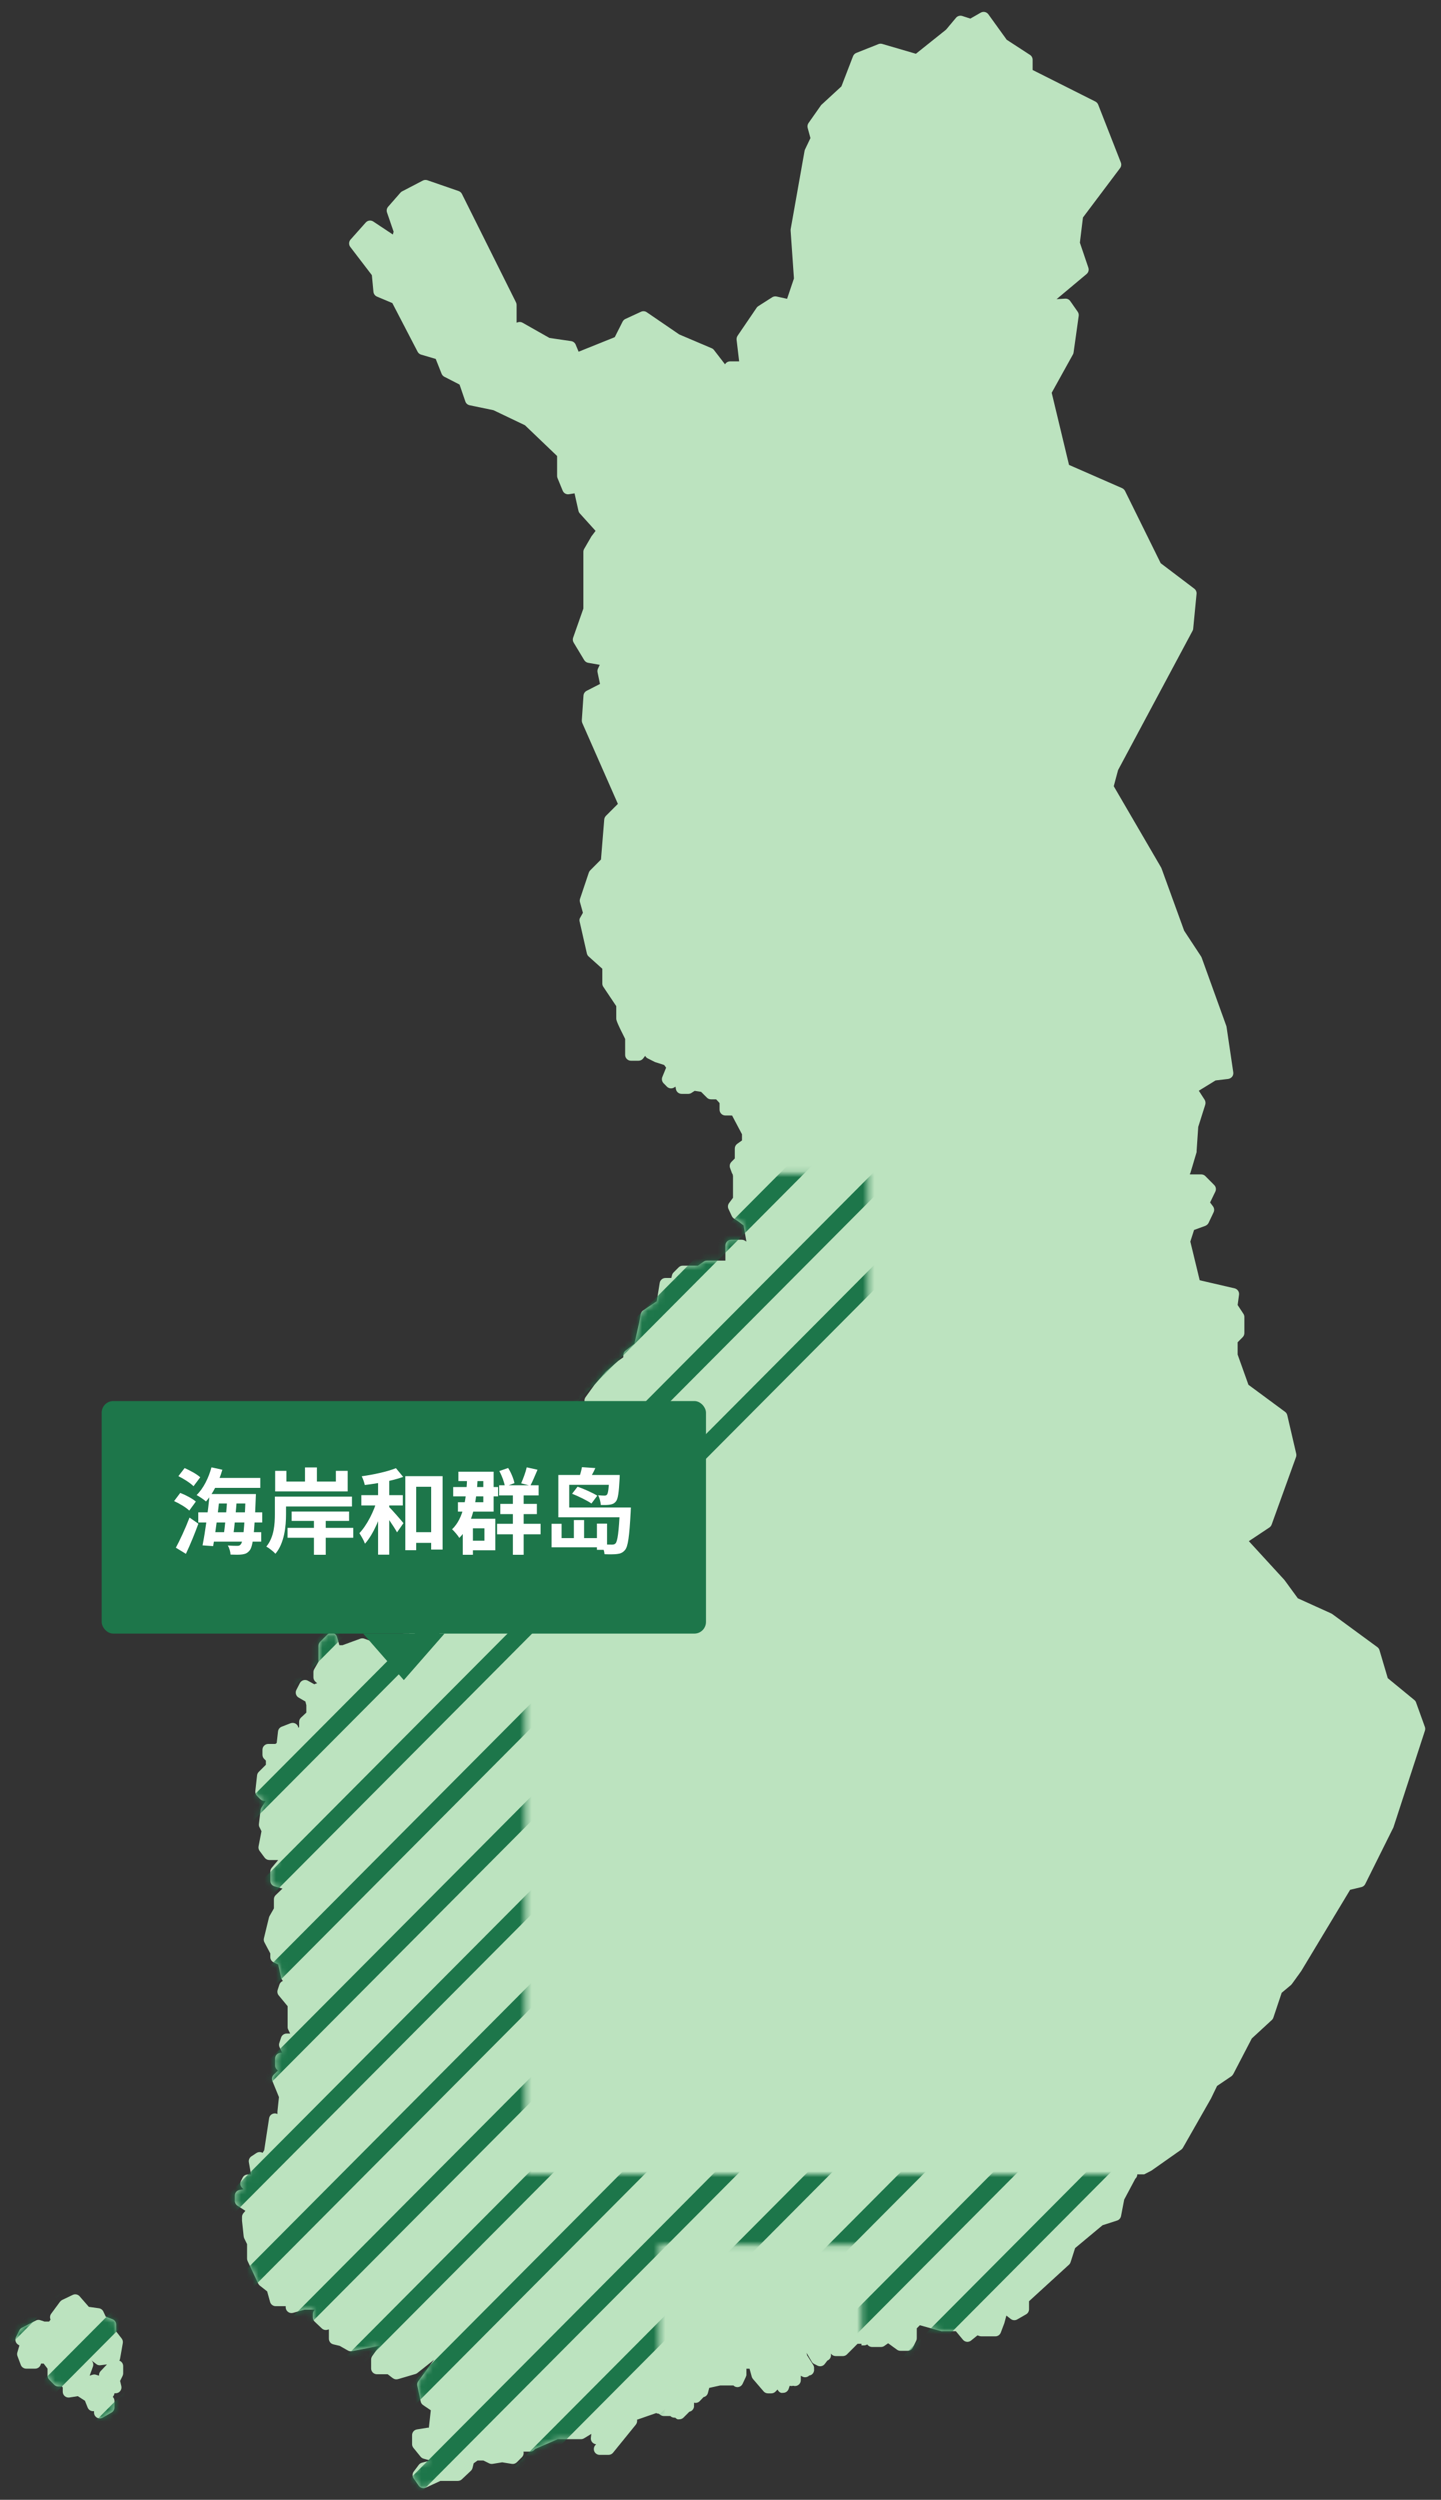 <svg width="248" height="430" viewBox="0 0 248 430" fill="none" xmlns="http://www.w3.org/2000/svg">
<rect x="0" y="0" width="248" height="430" fill="#333333" stroke="none"/>
<path d="M243.71 292.85L245.24 297.09C245.302 297.292 245.299 297.51 245.23 297.71L239.85 314.22C239.844 314.243 239.837 314.266 239.829 314.289C239.821 314.313 239.811 314.337 239.8 314.36L235 324C234.945 324.14 234.858 324.266 234.747 324.368C234.637 324.47 234.504 324.546 234.36 324.59L232.36 325.07L223.93 339.07L222.35 341.26C222.302 341.325 222.249 341.385 222.19 341.44L220.58 342.79L219.15 347.06C219.095 347.217 219.003 347.358 218.88 347.47L215.44 350.64L212.25 356.77C212.171 356.915 212.062 357.041 211.93 357.14L209.46 358.81L208.41 360.98L203.58 369.45C203.505 369.575 203.407 369.683 203.29 369.77L198.2 373.35L198.08 373.42L196.91 374.02H195.73C195.73 374.162 195.699 374.302 195.641 374.432C195.582 374.561 195.497 374.676 195.39 374.77L193.48 378.35L192.93 381.2C192.896 381.375 192.816 381.537 192.698 381.671C192.58 381.805 192.429 381.904 192.26 381.96L189.75 382.77L185.03 386.7L184.25 389.13C184.196 389.295 184.099 389.443 183.97 389.56L177.1 395.84V397.23C177.099 397.404 177.052 397.576 176.964 397.727C176.877 397.877 176.751 398.003 176.6 398.09L175.07 398.97C174.899 399.069 174.702 399.116 174.504 399.104C174.307 399.091 174.117 399.02 173.96 398.9L173.2 398.31L172.85 399.61L172.24 401.23C172.168 401.421 172.04 401.586 171.872 401.702C171.704 401.819 171.504 401.881 171.3 401.88H168.9C168.791 401.879 168.684 401.862 168.58 401.83L168.23 401.71L167.13 402.6C166.926 402.767 166.665 402.847 166.403 402.823C166.141 402.798 165.899 402.672 165.73 402.47L164.51 401H162.28C162.187 401.015 162.093 401.015 162 401L158.31 399.97L157.78 400.5V402.2C157.782 402.356 157.748 402.51 157.68 402.65L157.1 403.82C157.016 403.986 156.887 404.126 156.728 404.223C156.569 404.32 156.386 404.371 156.2 404.37H154.96C154.751 404.369 154.549 404.302 154.38 404.18L152.85 403.07L152.2 403.53C152.03 403.649 151.827 403.712 151.62 403.71H150.09C149.926 403.71 149.765 403.67 149.62 403.594C149.475 403.517 149.352 403.406 149.26 403.27C149.094 403.381 148.899 403.44 148.7 403.44H148.26V403.16H147.59L145.77 404.98C145.677 405.074 145.567 405.15 145.445 405.201C145.323 405.253 145.192 405.279 145.06 405.28H143.83C143.669 405.28 143.51 405.24 143.367 405.166C143.224 405.091 143.102 404.982 143.01 404.85C143.016 404.886 143.016 404.923 143.01 404.96V405.01C143.036 405.23 142.988 405.453 142.874 405.643C142.76 405.833 142.586 405.979 142.38 406.06L141.95 406.63C141.809 406.817 141.606 406.949 141.378 407.002C141.149 407.055 140.909 407.026 140.7 406.92L140.12 406.63C139.943 406.541 139.797 406.402 139.7 406.23L138.82 404.72L138.9 405.14L139.96 406.81C140.086 407.013 140.136 407.254 140.1 407.49C140.13 407.682 140.104 407.879 140.024 408.057C139.944 408.235 139.814 408.385 139.65 408.49C139.534 408.561 139.405 408.605 139.27 408.62C139.121 408.77 138.929 408.869 138.721 408.903C138.512 408.938 138.299 408.905 138.11 408.81L137.82 408.66V409.43C137.82 409.695 137.715 409.95 137.527 410.137C137.339 410.325 137.085 410.43 136.82 410.43C136.715 410.429 136.61 410.412 136.51 410.38C136.315 410.441 136.105 410.441 135.91 410.38L135.73 410.92C135.66 411.127 135.525 411.305 135.344 411.428C135.164 411.551 134.948 411.611 134.73 411.6C134.627 411.619 134.522 411.619 134.42 411.6C134.285 411.553 134.162 411.478 134.058 411.38C133.955 411.282 133.873 411.162 133.82 411.03L133.45 411.4C133.264 411.585 133.012 411.689 132.75 411.69H132.16C132.017 411.689 131.876 411.657 131.747 411.596C131.618 411.536 131.503 411.448 131.41 411.34L129.59 409.22C129.493 409.11 129.421 408.98 129.38 408.84L129 407.45H128.46V408.63C128.39 408.68 128.39 408.74 128.39 408.8L127.81 410.04C127.73 410.212 127.603 410.358 127.444 410.461C127.285 410.563 127.099 410.619 126.91 410.62C126.761 410.621 126.613 410.587 126.48 410.52C126.385 410.474 126.3 410.409 126.23 410.33H123.96L122.06 410.75L121.84 411.61C121.793 411.792 121.696 411.956 121.56 412.086C121.424 412.215 121.254 412.303 121.07 412.34L120.44 413.01C120.324 413.134 120.179 413.226 120.019 413.279C119.858 413.331 119.686 413.342 119.52 413.31H119.44V413.39C119.455 413.506 119.455 413.624 119.44 413.74C119.473 413.992 119.408 414.247 119.259 414.453C119.111 414.659 118.889 414.801 118.64 414.85L117.64 415.85C117.547 415.944 117.437 416.02 117.315 416.071C117.193 416.123 117.062 416.149 116.93 416.15C116.827 416.165 116.723 416.165 116.62 416.15C116.463 416.09 116.323 415.994 116.21 415.87H116.05C115.908 415.869 115.769 415.839 115.64 415.78C115.54 415.732 115.449 415.668 115.37 415.59H114.25C114.034 415.59 113.823 415.52 113.65 415.39L113.38 415.19C113.223 415.189 113.069 415.151 112.93 415.08L109.85 416.15C109.786 416.176 109.719 416.193 109.65 416.2V416.45C109.648 416.68 109.567 416.903 109.42 417.08L105.5 421.91C105.405 422.024 105.285 422.116 105.15 422.178C105.016 422.24 104.868 422.272 104.72 422.27H103.2C103.009 422.27 102.822 422.215 102.661 422.112C102.5 422.009 102.372 421.862 102.292 421.688C102.212 421.515 102.183 421.322 102.209 421.132C102.236 420.943 102.316 420.765 102.44 420.62L102.59 420.44C102.341 420.418 102.109 420.304 101.94 420.12C101.846 420.015 101.774 419.891 101.731 419.757C101.688 419.622 101.674 419.48 101.69 419.34L101.77 418.66L100.52 419.42C100.364 419.517 100.184 419.569 100 419.57H96L92.1 421.26L91.94 421.42C91.846 421.513 91.736 421.586 91.614 421.636C91.492 421.685 91.362 421.711 91.23 421.71H90.09C90.132 421.877 90.13 422.053 90.085 422.219C90.039 422.386 89.951 422.538 89.83 422.66L88.96 423.53C88.849 423.644 88.711 423.73 88.56 423.781C88.409 423.831 88.248 423.845 88.09 423.82L86.43 423.55L84.77 423.82C84.572 423.849 84.37 423.817 84.19 423.73L83.19 423.24H82.19L81.52 423.72L81.32 424.53C81.272 424.707 81.179 424.869 81.05 425L79.5 426.46C79.406 426.553 79.296 426.626 79.174 426.676C79.052 426.725 78.921 426.751 78.79 426.75H75.79L73.3 427.9C73.17 427.966 73.026 428 72.88 428C72.719 428 72.56 427.96 72.417 427.886C72.274 427.811 72.152 427.702 72.06 427.57L71.19 426.33C71.067 426.16 71.001 425.955 71.001 425.745C71.001 425.535 71.067 425.33 71.19 425.16L72.07 423.99C72.203 423.81 72.394 423.679 72.61 423.62L74.04 423.24L72.89 422.92C72.689 422.863 72.51 422.744 72.38 422.58L71.14 421.05C70.997 420.871 70.919 420.649 70.92 420.42V418.89C70.917 418.65 71 418.417 71.154 418.234C71.308 418.05 71.523 417.928 71.76 417.89L73.58 417.6C73.656 417.585 73.734 417.585 73.81 417.6L74.14 414.6L72.81 413.7C72.599 413.554 72.452 413.332 72.4 413.08L71.82 410.38C71.79 410.24 71.791 410.095 71.822 409.955C71.853 409.816 71.914 409.684 72 409.57L74.71 405.9L71.84 408.18C71.738 408.259 71.623 408.32 71.5 408.36L68.5 409.24C68.349 409.285 68.19 409.294 68.036 409.266C67.881 409.239 67.735 409.175 67.61 409.08L66.72 408.4H64.87C64.605 408.4 64.35 408.295 64.163 408.107C63.975 407.92 63.87 407.665 63.87 407.4V405.87C63.873 405.663 63.935 405.462 64.05 405.29L65.34 403.46C65.252 403.508 65.158 403.542 65.06 403.56L60.56 404.44C60.323 404.484 60.078 404.442 59.87 404.32L58.47 403.52L57.37 403.26C57.146 403.207 56.947 403.079 56.807 402.897C56.667 402.715 56.594 402.49 56.6 402.26V400.7H56.5C56.318 400.785 56.115 400.813 55.917 400.781C55.719 400.749 55.535 400.658 55.39 400.52L54.15 399.35C54.052 399.257 53.975 399.145 53.921 399.022C53.868 398.898 53.84 398.765 53.84 398.63V398.04C53.84 397.898 53.87 397.758 53.929 397.628C53.988 397.499 54.073 397.384 54.18 397.29H52.43L50.43 397.84C50.282 397.88 50.126 397.886 49.975 397.857C49.824 397.827 49.682 397.763 49.56 397.67C49.438 397.576 49.339 397.455 49.271 397.316C49.203 397.177 49.169 397.024 49.17 396.87V396.69H47.48C47.255 396.698 47.035 396.631 46.853 396.498C46.672 396.366 46.54 396.176 46.48 395.96L45.98 394.15L44.71 393.15C44.595 393.052 44.5 392.934 44.43 392.8L42.61 388.92C42.55 388.788 42.519 388.645 42.52 388.5V386.02L42.03 385.02C41.989 384.917 41.959 384.809 41.94 384.7L41.65 382V381.35C41.649 381.218 41.674 381.088 41.724 380.966C41.774 380.844 41.847 380.733 41.94 380.64L42.23 380.29L40.87 379.41C40.729 379.32 40.613 379.195 40.533 379.049C40.452 378.902 40.41 378.737 40.41 378.57V377.69C40.407 377.45 40.49 377.217 40.644 377.034C40.798 376.85 41.013 376.728 41.25 376.69L41.9 376.58L41.65 376.33C41.502 376.182 41.404 375.992 41.37 375.786C41.336 375.579 41.367 375.367 41.46 375.18L41.75 374.6C41.832 374.432 41.96 374.29 42.12 374.191C42.279 374.092 42.462 374.04 42.65 374.04H43.2L42.83 371.93C42.796 371.741 42.818 371.545 42.892 371.368C42.967 371.191 43.091 371.039 43.25 370.93L44.13 370.35C44.35 370.203 44.62 370.149 44.88 370.2C44.99 370.221 45.095 370.261 45.19 370.32L45.47 369.87L46.31 364.38C46.338 364.197 46.416 364.025 46.536 363.884C46.657 363.742 46.813 363.637 46.99 363.58C47.241 363.499 47.514 363.52 47.75 363.64V363.18L48.01 360.73L46.88 357.97C46.805 357.789 46.786 357.59 46.823 357.398C46.86 357.207 46.953 357.03 47.09 356.89L47.84 356.14C47.687 356.052 47.561 355.925 47.473 355.772C47.385 355.619 47.339 355.446 47.34 355.27V354.1C47.34 353.835 47.445 353.58 47.633 353.393C47.82 353.205 48.075 353.1 48.34 353.1H48.56L48.09 352.1C47.995 351.862 47.995 351.598 48.09 351.36L48.38 350.48C48.447 350.281 48.575 350.109 48.745 349.987C48.916 349.865 49.12 349.799 49.33 349.8H49.94L49.61 349.13C49.535 348.992 49.497 348.837 49.5 348.68V345.09L47.98 343.25C47.863 343.115 47.785 342.95 47.753 342.775C47.722 342.599 47.738 342.418 47.8 342.25L48.09 341.37C48.136 341.229 48.213 341.101 48.315 340.994C48.417 340.886 48.542 340.803 48.68 340.75L48.5 340.48C48.429 340.378 48.381 340.262 48.36 340.14L47.88 337.92L47.09 337.55C46.918 337.468 46.773 337.339 46.672 337.178C46.571 337.017 46.519 336.83 46.52 336.64V336.02L45.52 334.13C45.397 333.911 45.362 333.654 45.42 333.41L46.29 329.83C46.316 329.739 46.353 329.652 46.4 329.57L47.14 328.27V326.71C47.139 326.578 47.164 326.448 47.214 326.326C47.264 326.204 47.337 326.093 47.43 326L48.62 324.86L47.25 324.48C47.034 324.419 46.844 324.288 46.712 324.107C46.579 323.925 46.512 323.704 46.52 323.48V321.95C46.517 321.713 46.599 321.482 46.75 321.3L47.88 319.95H46.35C46.195 319.95 46.041 319.914 45.903 319.844C45.764 319.775 45.643 319.674 45.55 319.55L44.68 318.38C44.596 318.268 44.537 318.14 44.506 318.004C44.475 317.868 44.473 317.727 44.5 317.59L45 315L44.72 314.42C44.589 314.223 44.532 313.985 44.56 313.75L44.85 311.34C44.868 311.19 44.919 311.047 45 310.92L45.72 309.79C45.654 309.8 45.586 309.8 45.52 309.79C45.388 309.791 45.258 309.765 45.136 309.716C45.014 309.666 44.903 309.593 44.81 309.5L44.23 308.91C44.124 308.805 44.044 308.678 43.993 308.538C43.943 308.398 43.925 308.248 43.94 308.1L44.24 305.4C44.262 305.174 44.361 304.962 44.52 304.8L45.76 303.56V302.85L45.47 302.56C45.375 302.467 45.3 302.357 45.249 302.235C45.197 302.113 45.17 301.982 45.17 301.85V300.98C45.17 300.715 45.275 300.46 45.463 300.273C45.65 300.085 45.905 299.98 46.17 299.98H47.38L47.62 299.82L47.85 297.82C47.873 297.639 47.944 297.469 48.057 297.326C48.17 297.183 48.32 297.074 48.49 297.01L50.01 296.42C50.151 296.366 50.304 296.344 50.455 296.358C50.606 296.371 50.752 296.418 50.882 296.496C51.012 296.574 51.123 296.681 51.206 296.808C51.288 296.935 51.341 297.079 51.36 297.23L51.48 297.05V296.19C51.479 296.054 51.506 295.918 51.559 295.793C51.613 295.667 51.691 295.554 51.79 295.46L52.72 294.59V293.31L52.56 292.68L51.4 292.01C51.179 291.884 51.015 291.678 50.94 291.434C50.866 291.191 50.887 290.928 51 290.7L51.6 289.53C51.661 289.408 51.747 289.299 51.852 289.212C51.957 289.124 52.079 289.059 52.21 289.02C52.341 288.98 52.478 288.968 52.614 288.983C52.75 288.999 52.881 289.042 53 289.11L54.1 289.72L54.2 289.67C54.319 289.603 54.453 289.566 54.59 289.56L54.25 289.24C54.151 289.146 54.073 289.033 54.019 288.907C53.966 288.781 53.939 288.646 53.94 288.51V287.64C53.939 287.465 53.983 287.292 54.07 287.14L54.81 285.84V283.11C54.809 282.978 54.834 282.848 54.884 282.726C54.934 282.604 55.007 282.493 55.1 282.4L56.34 281.16C56.46 281.038 56.61 280.949 56.775 280.902C56.939 280.855 57.113 280.851 57.28 280.89C57.447 280.93 57.602 281.013 57.728 281.13C57.854 281.248 57.948 281.396 58 281.56L58.41 283H58.94L62.02 281.87C62.24 281.795 62.479 281.795 62.7 281.87L66.7 283.33L68 283.15L68.66 281.61C68.736 281.426 68.865 281.268 69.03 281.158C69.196 281.047 69.391 280.989 69.59 280.99H70.42L70.61 280.49L69.3 277.68L68.49 276.59C68.362 276.42 68.292 276.213 68.29 276V274.5C68.291 274.343 68.329 274.189 68.4 274.05L68.69 273.47C68.772 273.302 68.9 273.16 69.06 273.061C69.219 272.962 69.403 272.91 69.59 272.91H69.92L70.12 271.1C70.136 270.955 70.184 270.816 70.26 270.691C70.336 270.567 70.439 270.461 70.56 270.38L71.43 269.79C71.563 269.702 71.715 269.647 71.873 269.63C72.031 269.612 72.191 269.633 72.34 269.69L72.47 269.15C72.504 269.009 72.567 268.877 72.657 268.763C72.747 268.649 72.861 268.556 72.99 268.49L73.6 268.18C73.609 267.928 73.712 267.689 73.89 267.51L75.42 265.97C75.576 265.812 75.78 265.71 76 265.68V265.51C76 265.346 76.04 265.185 76.116 265.04C76.193 264.895 76.304 264.772 76.44 264.68L77.82 263.74V261.98L77.56 260.93C77.508 260.73 77.52 260.518 77.593 260.325C77.667 260.131 77.798 259.965 77.97 259.85L78.73 259.35L80.46 257.35C80.554 257.24 80.67 257.152 80.802 257.092C80.933 257.031 81.075 257 81.22 257H83C83.137 256.992 83.275 257.013 83.404 257.062C83.533 257.11 83.651 257.184 83.75 257.28L83.93 257.46L84.18 256.95C84.263 256.785 84.39 256.646 84.547 256.549C84.704 256.452 84.885 256.4 85.07 256.4H90.33V251.4C90.33 251.223 90.378 251.049 90.467 250.896C90.557 250.743 90.685 250.617 90.84 250.53L92.36 249.65C92.547 249.542 92.764 249.497 92.978 249.522C93.193 249.547 93.393 249.641 93.55 249.79L94.5 250.69H94.62V248.69C94.62 248.498 94.676 248.311 94.78 248.15L96.89 244.87C96.921 244.816 96.958 244.766 97 244.72L98.11 243.59L99.3 241.83C99.383 241.706 99.492 241.602 99.62 241.526C99.748 241.45 99.891 241.404 100.04 241.39C100.23 241.373 100.421 241.412 100.59 241.5V240.92C100.588 240.713 100.651 240.51 100.77 240.34L102.3 238.22L104.17 236.04C104.201 235.998 104.238 235.961 104.28 235.93L106.38 234.1L107.27 233.47V233.11C107.27 232.955 107.306 232.802 107.375 232.663C107.445 232.524 107.546 232.403 107.67 232.31L109.18 231.14L109.99 227.55L110.27 226.05C110.294 225.921 110.344 225.798 110.416 225.688C110.488 225.578 110.581 225.484 110.69 225.41L113.03 223.83L113.54 220.67C113.578 220.433 113.7 220.218 113.884 220.064C114.067 219.91 114.3 219.827 114.54 219.83H115.54L115.65 219.36C115.693 219.178 115.787 219.012 115.92 218.88L116.79 218.01C116.882 217.915 116.993 217.84 117.115 217.789C117.237 217.737 117.368 217.711 117.5 217.71H120.1L121.1 217.02C121.27 216.901 121.473 216.838 121.68 216.84H124.84C124.835 216.78 124.835 216.72 124.84 216.66V214.25C124.84 213.985 124.945 213.73 125.133 213.543C125.32 213.355 125.575 213.25 125.84 213.25H127.66C127.851 213.25 128.039 213.306 128.2 213.41L128.46 213.57L127.97 210.79L127.13 210.15L126.3 209.6C126.148 209.498 126.027 209.356 125.95 209.19L125.37 207.95C125.297 207.789 125.268 207.612 125.285 207.436C125.303 207.261 125.366 207.093 125.47 206.95L126.15 206.04V202.26C126.11 202.151 126.09 202.036 126.09 201.92H126.02L125.65 200.92C125.582 200.74 125.568 200.544 125.609 200.356C125.649 200.168 125.744 199.996 125.88 199.86L126.46 199.27V197.57C126.459 197.41 126.497 197.251 126.57 197.109C126.643 196.966 126.749 196.843 126.88 196.75L127.7 196.17V195.11L125.99 191.88C125.897 191.895 125.803 191.895 125.71 191.88H124.84C124.575 191.88 124.32 191.775 124.133 191.587C123.945 191.4 123.84 191.145 123.84 190.88V189.74L123.25 189.1H122.37C122.238 189.101 122.108 189.075 121.986 189.026C121.864 188.976 121.753 188.903 121.66 188.81L120.66 187.81L119.55 187.64L119 188C118.848 188.099 118.671 188.154 118.49 188.16H117.32C117.08 188.163 116.847 188.08 116.664 187.926C116.48 187.772 116.358 187.557 116.32 187.32L116.26 186.92L115.99 187.08C115.799 187.191 115.577 187.235 115.358 187.206C115.139 187.177 114.936 187.076 114.78 186.92L114.2 186.33C114.063 186.19 113.97 186.013 113.933 185.821C113.896 185.629 113.915 185.431 113.99 185.25L114.64 183.65L114.3 183.19L112.79 182.71L112.65 182.65L111.48 182.06C111.332 181.986 111.205 181.876 111.11 181.74L111.03 181.62L110.69 182.07C110.597 182.191 110.477 182.289 110.34 182.357C110.203 182.424 110.053 182.46 109.9 182.46H108.59C108.325 182.46 108.07 182.355 107.883 182.167C107.695 181.98 107.59 181.725 107.59 181.46V178.71C106.06 175.7 106.06 175.42 106.06 175.18V173.07L103.83 169.74C103.721 169.577 103.661 169.386 103.66 169.19V166.64L101.3 164.52C101.149 164.381 101.044 164.2 101 164L99.77 158.58C99.713 158.391 99.713 158.189 99.77 158L100.32 157.01L99.82 155.21C99.76 155.018 99.76 154.812 99.82 154.62L101.34 150.09C101.39 149.947 101.472 149.817 101.58 149.71L103.43 147.85L103.99 140.98C104.006 140.743 104.105 140.52 104.27 140.35L106.34 138.28L100.21 124.36C100.149 124.211 100.122 124.051 100.13 123.89L100.42 119.66C100.43 119.487 100.485 119.319 100.58 119.173C100.675 119.028 100.806 118.91 100.96 118.83L103.26 117.65L102.84 115.65C102.793 115.43 102.821 115.201 102.92 115L103.22 114.36L101.22 114.01C101.08 113.985 100.946 113.93 100.829 113.849C100.712 113.767 100.613 113.662 100.54 113.54L98.73 110.54C98.651 110.412 98.603 110.269 98.587 110.12C98.572 109.971 98.59 109.821 98.64 109.68L100.4 104.68V94.92C100.4 94.74 100.448 94.564 100.54 94.41L101.77 92.29C101.79 92.254 101.813 92.221 101.84 92.19L102.5 91.32L99.79 88.32C99.671 88.19 99.588 88.032 99.55 87.86L98.88 84.86L98 85C97.763 85.057 97.513 85.025 97.298 84.911C97.082 84.797 96.916 84.608 96.83 84.38L95.96 82.26C95.909 82.14 95.882 82.011 95.88 81.88V78.44L90.35 73.15L84.93 70.56L80.83 69.71C80.662 69.676 80.506 69.599 80.376 69.487C80.247 69.375 80.148 69.231 80.09 69.07L79.09 66.15L76.46 64.8C76.251 64.69 76.088 64.509 76 64.29L74.99 61.74L72.47 61C72.341 60.961 72.222 60.897 72.119 60.811C72.016 60.725 71.931 60.619 71.87 60.5L67.52 52.13L64.88 51.02C64.713 50.95 64.567 50.836 64.46 50.69C64.352 50.543 64.287 50.371 64.27 50.19L64 47.33L60.28 42.47C60.141 42.284 60.071 42.056 60.082 41.824C60.093 41.593 60.184 41.372 60.34 41.2L62.95 38.27C63.111 38.091 63.331 37.977 63.57 37.947C63.809 37.918 64.05 37.976 64.25 38.11L67.61 40.34L67.74 39.85L66.61 36.56C66.549 36.392 66.535 36.21 66.568 36.034C66.602 35.858 66.682 35.694 66.8 35.56L68.91 33.15C68.987 33.052 69.087 32.973 69.2 32.92L72.77 31.06C72.888 30.999 73.017 30.963 73.149 30.953C73.281 30.942 73.414 30.958 73.54 31L78.92 32.86C79.045 32.901 79.16 32.966 79.26 33.052C79.359 33.138 79.441 33.243 79.5 33.36L88.8 52C88.87 52.136 88.907 52.287 88.91 52.44V55.51L89.08 55.45C89.217 55.397 89.365 55.374 89.512 55.385C89.659 55.395 89.801 55.438 89.93 55.51L94.56 58.13L98.31 58.68C98.48 58.707 98.64 58.777 98.775 58.884C98.91 58.991 99.015 59.131 99.08 59.29L99.58 60.5L105.8 58L107.15 55.33C107.25 55.128 107.416 54.966 107.62 54.87L110.31 53.63C110.469 53.554 110.645 53.521 110.821 53.535C110.996 53.55 111.165 53.61 111.31 53.71L116.9 57.53L122.48 59.9C122.639 59.965 122.777 60.072 122.88 60.21L124.78 62.67C124.867 62.516 124.993 62.387 125.146 62.297C125.299 62.208 125.473 62.16 125.65 62.16H127.21L126.77 58.46C126.743 58.218 126.799 57.975 126.93 57.77L130.21 52.95C130.282 52.838 130.378 52.742 130.49 52.67L132.89 51.14C133.112 50.996 133.381 50.946 133.64 51L135.46 51.4L136.64 47.9L136.07 39.7C136.06 39.62 136.06 39.54 136.07 39.46L138.47 25.94C138.489 25.85 138.519 25.763 138.56 25.68L139.48 23.75L139 22C138.961 21.858 138.955 21.708 138.981 21.563C139.007 21.418 139.064 21.28 139.15 21.16L141.26 18.16C141.298 18.1 141.345 18.046 141.4 18L144.81 14.86L146.81 9.67C146.86 9.541 146.937 9.423 147.035 9.325C147.133 9.227 147.251 9.15 147.38 9.1L151.23 7.57C151.44 7.498 151.669 7.498 151.88 7.57L157.63 9.25L162.82 5.1L164.54 3.05C164.669 2.9 164.839 2.791 165.029 2.738C165.22 2.684 165.422 2.689 165.61 2.75L167 3.2L168.78 2.18C168.995 2.053 169.25 2.012 169.494 2.064C169.738 2.116 169.955 2.257 170.1 2.46L173.26 6.84L177.26 9.44C177.401 9.53 177.517 9.655 177.597 9.801C177.677 9.948 177.72 10.113 177.72 10.28V12.04L188.52 17.47C188.74 17.581 188.911 17.77 189 18L192.89 27.93C192.959 28.093 192.983 28.272 192.96 28.448C192.937 28.623 192.868 28.79 192.76 28.93L186.38 37.41L185.85 41.74L187.31 46.05C187.375 46.242 187.38 46.449 187.324 46.643C187.269 46.838 187.156 47.011 187 47.14L181.84 51.46L183.31 51.37C183.483 51.358 183.656 51.392 183.812 51.467C183.968 51.543 184.102 51.657 184.2 51.8L185.48 53.63C185.622 53.834 185.682 54.084 185.65 54.33L184.77 60.61C184.759 60.733 184.722 60.853 184.66 60.96L181 67.56L183.98 79.97L193.12 83.97C193.336 84.069 193.512 84.238 193.62 84.45L199.76 96.88L205.54 101.26C205.677 101.364 205.784 101.501 205.853 101.659C205.921 101.816 205.948 101.989 205.93 102.16L205.35 108.16C205.341 108.291 205.299 108.418 205.23 108.53L192.42 132.47L191.68 135.24L199.84 149.24C199.867 149.291 199.891 149.345 199.91 149.4L203.8 160.1L206.72 164.54C206.761 164.606 206.795 164.676 206.82 164.75L211.04 176.44C211.053 176.475 211.064 176.51 211.073 176.547C211.079 176.574 211.085 176.602 211.09 176.63L212.25 184.45C212.27 184.581 212.263 184.715 212.23 184.844C212.198 184.973 212.14 185.094 212.06 185.2C211.89 185.411 211.647 185.55 211.38 185.59L209.2 185.85L206.32 187.62L207.32 189.17C207.394 189.295 207.443 189.434 207.462 189.579C207.48 189.723 207.47 189.87 207.43 190.01L206.22 193.84L205.94 197.96C205.949 198.033 205.949 198.107 205.94 198.18L204.85 201.84H204.79C204.793 201.874 204.794 201.908 204.793 201.941C204.793 201.964 204.792 201.987 204.79 202.01H206.73C206.861 202.009 206.992 202.034 207.114 202.084C207.236 202.134 207.346 202.207 207.44 202.3L208.97 203.84C209.116 203.987 209.212 204.176 209.246 204.38C209.28 204.584 209.25 204.794 209.16 204.98L208.26 206.84L208.77 207.52C208.873 207.663 208.937 207.831 208.955 208.006C208.972 208.182 208.943 208.359 208.87 208.52L208 210.35C207.882 210.583 207.682 210.764 207.44 210.86L205.5 211.57L204.86 213.57L206.47 220.22L212.47 221.61C212.714 221.665 212.928 221.81 213.071 222.015C213.213 222.221 213.274 222.472 213.24 222.72L213 224.48L214 226C214.116 226.178 214.172 226.388 214.16 226.6V229.31C214.159 229.572 214.055 229.824 213.87 230.01L213 230.89V233L214.86 238.2L221.16 242.85C221.35 242.989 221.484 243.191 221.54 243.42L223.07 250C223.12 250.187 223.12 250.383 223.07 250.57L218.85 262.26C218.776 262.461 218.639 262.633 218.46 262.75L214.93 265.1L221.04 271.76L221.11 271.85L223.36 274.93L229.08 277.52L229.26 277.62L237.04 283.32C237.217 283.448 237.347 283.631 237.41 283.84L238.84 288.67L243.41 292.42C243.549 292.532 243.653 292.681 243.71 292.85Z" fill="#BCE3BF"/>
<path fill-rule="evenodd" clip-rule="evenodd" d="M21.123 402.633C21.157 402.776 21.16 402.925 21.13 403.07L20.66 405.75C20.639 405.86 20.599 405.965 20.54 406.06C20.733 406.13 20.9 406.258 21.018 406.426C21.136 406.594 21.2 406.794 21.2 407V408.26C21.197 408.413 21.16 408.564 21.09 408.7L20.67 409.55L20.88 410.44C20.915 410.589 20.916 410.744 20.881 410.893C20.847 411.043 20.779 411.182 20.683 411.301C20.586 411.42 20.463 411.515 20.324 411.579C20.185 411.643 20.033 411.674 19.88 411.67H19.7C19.684 411.823 19.632 411.97 19.55 412.1L19.41 412.29C19.503 412.383 19.576 412.494 19.626 412.616C19.675 412.738 19.701 412.868 19.7 413V414.12C19.701 414.296 19.655 414.469 19.567 414.622C19.479 414.775 19.352 414.902 19.2 414.99L17.67 415.87C17.52 415.955 17.352 415.999 17.18 416C16.915 416 16.66 415.895 16.473 415.707C16.285 415.52 16.18 415.265 16.18 415V414.74C15.953 414.779 15.72 414.738 15.52 414.626C15.319 414.513 15.164 414.334 15.08 414.12L14.62 412.96L13.39 412.17L11.95 412.4C11.808 412.421 11.663 412.412 11.525 412.372C11.387 412.332 11.259 412.263 11.15 412.17C11.04 412.076 10.952 411.96 10.892 411.828C10.831 411.697 10.8 411.554 10.8 411.41V410.69L10.68 410.51H10.05C9.918 410.511 9.788 410.485 9.666 410.436C9.544 410.386 9.433 410.313 9.34 410.22L8.47 409.34C8.377 409.246 8.304 409.136 8.254 409.014C8.204 408.892 8.179 408.762 8.18 408.63V407.44L7.52 406.57H7.06L7 406.76C6.93 406.967 6.795 407.145 6.614 407.268C6.434 407.391 6.218 407.451 6 407.44H4.52C4.317 407.441 4.118 407.381 3.95 407.267C3.782 407.152 3.653 406.989 3.58 406.8L3 405.26C2.925 405.046 2.925 404.814 3 404.6L3.34 403.45L3.09 403.29C2.887 403.155 2.74 402.95 2.678 402.714C2.615 402.479 2.641 402.228 2.75 402.01L3.33 400.84C3.426 400.65 3.58 400.496 3.77 400.4L6.17 399.16C6.287 399.096 6.416 399.058 6.548 399.047C6.681 399.037 6.815 399.055 6.94 399.1L7.66 399.34H8.45L8.7 399C8.627 398.839 8.598 398.662 8.615 398.486C8.633 398.311 8.696 398.143 8.8 398L10.32 395.94C10.422 395.808 10.552 395.698 10.7 395.62L12.52 394.75C12.718 394.655 12.942 394.628 13.157 394.673C13.372 394.718 13.566 394.833 13.71 395L15.29 396.81L17.02 397.05C17.186 397.073 17.343 397.137 17.477 397.237C17.612 397.336 17.719 397.468 17.79 397.62L18.2 398.49L19.35 398.93C19.541 399.001 19.706 399.13 19.822 399.298C19.939 399.466 20 399.666 20 399.87V401.05L20.93 402.24C21.022 402.355 21.088 402.489 21.123 402.633ZM17.04 408.56C17.038 408.304 17.135 408.057 17.31 407.87L18.41 406.71L17.29 406.85C17.156 406.869 17.02 406.86 16.891 406.822C16.762 406.784 16.642 406.718 16.54 406.63L15.71 405.99C15.86 406.121 15.968 406.293 16.02 406.486C16.072 406.678 16.065 406.882 16 407.07L15.43 408.65L15.91 408.49C16.01 408.459 16.115 408.442 16.22 408.44C16.325 408.436 16.431 408.453 16.53 408.49L17.04 408.65V408.56Z" fill="#BCE3BF"/>
<mask id="mask0_8143_33846" style="mask-type:alpha" maskUnits="userSpaceOnUse" x="2" y="201" width="194" height="227">
<path d="M90.36 288.27V374L195.73 374.02C195.73 374.162 195.7 374.302 195.641 374.431C195.582 374.561 195.497 374.676 195.39 374.77L193.48 378.35L192.93 381.2C192.896 381.375 192.816 381.537 192.699 381.671C192.581 381.805 192.43 381.904 192.26 381.96L189.75 382.77L185.03 386.7L184.25 389.13C184.196 389.295 184.099 389.443 183.97 389.56L177.1 395.84V397.23C177.099 397.404 177.053 397.576 176.965 397.726C176.877 397.877 176.751 398.003 176.6 398.09L175.07 398.97C174.899 399.069 174.702 399.116 174.505 399.103C174.307 399.091 174.118 399.02 173.96 398.9L173.2 398.31L172.85 399.61L172.24 401.23C172.169 401.421 172.04 401.586 171.872 401.702C171.704 401.819 171.505 401.881 171.3 401.88H168.9C168.792 401.879 168.684 401.862 168.58 401.83L168.23 401.71L167.13 402.6C166.927 402.767 166.666 402.847 166.404 402.822C166.141 402.798 165.9 402.671 165.73 402.47L164.51 401H162.28C162.188 401.014 162.093 401.014 162 401L158.32 399.88L157.79 400.41V402.11C157.792 402.266 157.758 402.42 157.69 402.56L157.11 403.73C157.026 403.896 156.898 404.036 156.739 404.133C156.58 404.23 156.397 404.281 156.21 404.28H154.97C154.762 404.279 154.559 404.212 154.39 404.09L152.86 402.98L152.21 403.44C152.04 403.559 151.838 403.621 151.63 403.62H150.1C149.937 403.62 149.775 403.58 149.63 403.503C149.486 403.427 149.362 403.316 149.27 403.18C149.105 403.291 148.91 403.35 148.71 403.35H148.27V386.14H113.38V415.19C113.224 415.189 113.07 415.151 112.93 415.08L109.85 416.15C109.786 416.176 109.719 416.193 109.65 416.2V416.45C109.648 416.68 109.567 416.903 109.42 417.08L105.5 421.91C105.405 422.024 105.286 422.116 105.151 422.178C105.016 422.24 104.869 422.272 104.72 422.27H103.2C103.009 422.27 102.822 422.215 102.661 422.112C102.5 422.009 102.372 421.862 102.292 421.688C102.212 421.515 102.183 421.322 102.21 421.132C102.236 420.943 102.316 420.765 102.44 420.62L102.59 420.44C102.341 420.418 102.109 420.304 101.94 420.12C101.846 420.015 101.775 419.891 101.732 419.757C101.689 419.622 101.675 419.48 101.69 419.34L101.77 418.66L100.52 419.42C100.364 419.517 100.184 419.569 100 419.57H96L92.1 421.26L91.94 421.42C91.847 421.513 91.736 421.586 91.614 421.636C91.492 421.685 91.362 421.711 91.23 421.71H90.09C90.133 421.877 90.131 422.053 90.085 422.219C90.04 422.386 89.952 422.537 89.83 422.66L88.96 423.53C88.849 423.644 88.712 423.73 88.561 423.78C88.409 423.831 88.248 423.844 88.09 423.82L86.43 423.55L84.77 423.82C84.572 423.849 84.37 423.817 84.19 423.73L83.19 423.24H82.19L81.52 423.72L81.32 424.53C81.273 424.707 81.18 424.869 81.05 425L79.5 426.46C79.407 426.553 79.296 426.626 79.174 426.676C79.052 426.725 78.922 426.751 78.79 426.75H75.79L73.3 427.9C73.17 427.966 73.026 428 72.88 428C72.719 428 72.56 427.96 72.418 427.885C72.275 427.811 72.152 427.702 72.06 427.57L71.19 426.33C71.067 426.16 71.001 425.955 71.001 425.745C71.001 425.535 71.067 425.33 71.19 425.16L72.07 423.99C72.204 423.809 72.394 423.679 72.61 423.62L74.04 423.24L72.89 422.92C72.689 422.863 72.51 422.744 72.38 422.58L71.14 421.05C70.997 420.871 70.919 420.649 70.92 420.42V418.89C70.917 418.65 71 418.417 71.154 418.234C71.309 418.05 71.524 417.928 71.76 417.89L73.58 417.6C73.656 417.585 73.734 417.585 73.81 417.6L74.14 414.6L72.81 413.7C72.599 413.554 72.452 413.332 72.4 413.08L71.82 410.38C71.791 410.24 71.791 410.095 71.822 409.955C71.853 409.816 71.914 409.684 72 409.57L74.71 405.9L71.84 408.18C71.738 408.259 71.623 408.32 71.5 408.36L68.5 409.24C68.35 409.285 68.191 409.294 68.036 409.266C67.882 409.238 67.736 409.175 67.61 409.08L66.72 408.4H64.87C64.605 408.4 64.351 408.295 64.163 408.107C63.976 407.919 63.87 407.665 63.87 407.4V405.87C63.873 405.663 63.935 405.462 64.05 405.29L65.34 403.46C65.253 403.508 65.158 403.542 65.06 403.56L60.56 404.44C60.323 404.484 60.078 404.442 59.87 404.32L58.47 403.52L57.37 403.26C57.147 403.207 56.948 403.079 56.808 402.897C56.667 402.715 56.594 402.49 56.6 402.26V400.7H56.5C56.319 400.785 56.115 400.813 55.918 400.781C55.72 400.749 55.536 400.658 55.39 400.52L54.15 399.35C54.053 399.257 53.975 399.145 53.922 399.021C53.868 398.898 53.841 398.765 53.84 398.63V398.04C53.84 397.898 53.871 397.758 53.929 397.628C53.988 397.499 54.074 397.384 54.18 397.29H52.43L50.43 397.84C50.282 397.88 50.126 397.886 49.975 397.857C49.825 397.827 49.682 397.763 49.56 397.67C49.438 397.576 49.339 397.454 49.271 397.316C49.204 397.177 49.169 397.024 49.17 396.87V396.69H47.48C47.256 396.698 47.035 396.631 46.854 396.498C46.672 396.366 46.541 396.176 46.48 395.96L45.98 394.15L44.71 393.15C44.595 393.052 44.5 392.933 44.43 392.8L42.61 388.92C42.55 388.788 42.52 388.645 42.52 388.5V386.02L42.03 385.02C41.99 384.916 41.96 384.809 41.94 384.7L41.65 382V381.35C41.65 381.218 41.675 381.088 41.724 380.966C41.774 380.844 41.848 380.733 41.94 380.64L42.23 380.29L40.87 379.41C40.73 379.32 40.614 379.195 40.533 379.049C40.453 378.902 40.411 378.737 40.41 378.57V377.69C40.407 377.45 40.49 377.217 40.645 377.034C40.799 376.85 41.014 376.728 41.25 376.69L41.9 376.58L41.65 376.33C41.502 376.182 41.404 375.992 41.37 375.785C41.336 375.579 41.368 375.367 41.46 375.18L41.75 374.6C41.833 374.432 41.961 374.29 42.12 374.191C42.279 374.092 42.463 374.04 42.65 374.04H43.2L42.83 371.93C42.797 371.74 42.819 371.545 42.893 371.368C42.967 371.191 43.092 371.038 43.25 370.93L44.13 370.35C44.35 370.202 44.62 370.149 44.88 370.2C44.99 370.221 45.095 370.261 45.19 370.32L45.47 369.87L46.31 364.38C46.338 364.197 46.417 364.025 46.537 363.883C46.657 363.742 46.814 363.637 46.99 363.58C47.242 363.499 47.515 363.52 47.75 363.64V363.18L48.01 360.73L46.88 357.97C46.806 357.789 46.786 357.59 46.823 357.398C46.861 357.206 46.953 357.03 47.09 356.89L47.84 356.14C47.688 356.052 47.561 355.925 47.473 355.772C47.386 355.619 47.34 355.446 47.34 355.27V354.1C47.34 353.835 47.446 353.58 47.633 353.393C47.821 353.205 48.075 353.1 48.34 353.1H48.56L48.09 352.1C47.996 351.862 47.996 351.597 48.09 351.36L48.38 350.48C48.447 350.281 48.575 350.109 48.746 349.987C48.916 349.865 49.121 349.799 49.33 349.8H49.94L49.61 349.13C49.535 348.992 49.498 348.837 49.5 348.68V345.09L47.98 343.25C47.864 343.114 47.785 342.95 47.754 342.774C47.722 342.599 47.738 342.417 47.8 342.25L48.09 341.37C48.137 341.229 48.214 341.101 48.316 340.994C48.418 340.886 48.542 340.803 48.68 340.75L48.5 340.48C48.429 340.378 48.382 340.262 48.36 340.14L47.88 337.92L47.09 337.55C46.919 337.468 46.774 337.339 46.673 337.178C46.572 337.017 46.519 336.83 46.52 336.64V336.02L45.52 334.13C45.398 333.911 45.362 333.654 45.42 333.41L46.29 329.83C46.316 329.739 46.353 329.652 46.4 329.57L47.14 328.27V326.71C47.139 326.578 47.165 326.448 47.215 326.326C47.264 326.204 47.338 326.093 47.43 326L48.62 324.86L47.25 324.48C47.034 324.419 46.844 324.288 46.712 324.106C46.58 323.925 46.512 323.704 46.52 323.48V321.95C46.517 321.713 46.599 321.482 46.75 321.3L47.88 319.95H46.35C46.195 319.95 46.042 319.914 45.903 319.844C45.764 319.775 45.643 319.674 45.55 319.55L44.68 318.38C44.597 318.268 44.538 318.14 44.507 318.004C44.476 317.868 44.474 317.727 44.5 317.59L45 315L44.72 314.42C44.589 314.223 44.533 313.985 44.56 313.75L44.85 311.34C44.868 311.19 44.919 311.047 45 310.92L45.72 309.79C45.654 309.8 45.587 309.8 45.52 309.79C45.389 309.791 45.258 309.765 45.136 309.716C45.015 309.666 44.904 309.593 44.81 309.5L44.23 308.91C44.125 308.805 44.044 308.678 43.994 308.538C43.944 308.398 43.925 308.248 43.94 308.1L44.24 305.4C44.263 305.174 44.361 304.962 44.52 304.8L45.76 303.56V302.85L45.47 302.56C45.376 302.467 45.301 302.357 45.249 302.235C45.198 302.113 45.171 301.982 45.17 301.85V300.98C45.17 300.715 45.276 300.46 45.463 300.273C45.651 300.085 45.905 299.98 46.17 299.98H47.38L47.62 299.82L47.85 297.82C47.873 297.639 47.945 297.469 48.058 297.326C48.17 297.183 48.32 297.074 48.49 297.01L50.01 296.42C50.152 296.366 50.304 296.344 50.455 296.357C50.606 296.371 50.752 296.418 50.883 296.496C51.013 296.574 51.123 296.681 51.206 296.808C51.289 296.935 51.342 297.079 51.36 297.23L51.48 297.05V296.19C51.48 296.053 51.507 295.918 51.56 295.793C51.613 295.667 51.692 295.554 51.79 295.46L52.72 294.59V293.31L52.56 292.68L51.4 292.01C51.179 291.883 51.015 291.678 50.941 291.434C50.867 291.191 50.888 290.928 51 290.7L51.6 289.53C51.662 289.408 51.748 289.299 51.852 289.212C51.957 289.124 52.079 289.059 52.21 289.02C52.341 288.98 52.479 288.967 52.615 288.983C52.751 288.998 52.882 289.042 53 289.11L54.1 289.72L54.2 289.67C54.32 289.603 54.453 289.566 54.59 289.56L54.25 289.24C54.152 289.146 54.073 289.032 54.02 288.907C53.967 288.781 53.94 288.646 53.94 288.51V287.64C53.939 287.465 53.984 287.292 54.07 287.14L54.81 285.84V283.11C54.809 282.978 54.835 282.848 54.885 282.726C54.934 282.604 55.008 282.493 55.1 282.4L56.34 281.16C56.461 281.038 56.61 280.949 56.775 280.902C56.94 280.855 57.114 280.851 57.28 280.89C57.448 280.93 57.602 281.013 57.728 281.13C57.855 281.248 57.948 281.396 58 281.56L58.41 283H58.94L62.02 281.87C62.241 281.795 62.48 281.795 62.7 281.87L66.7 283.33L68 283.15L68.66 281.61C68.736 281.426 68.865 281.268 69.031 281.158C69.196 281.047 69.391 280.989 69.59 280.99H70.42L70.61 280.49L69.3 277.68L68.49 276.59C68.362 276.42 68.292 276.213 68.29 276V274.5C68.291 274.343 68.329 274.189 68.4 274.05L68.69 273.47C68.773 273.302 68.901 273.16 69.06 273.061C69.219 272.962 69.403 272.91 69.59 272.91H69.92L70.12 271.1C70.137 270.955 70.185 270.816 70.261 270.691C70.337 270.567 70.439 270.461 70.56 270.38L71.43 269.79C71.563 269.702 71.715 269.647 71.873 269.63C72.031 269.612 72.192 269.633 72.34 269.69L72.47 269.15C72.504 269.009 72.568 268.877 72.658 268.763C72.747 268.649 72.861 268.556 72.99 268.49L73.6 268.18C73.609 267.928 73.713 267.689 73.89 267.51L75.42 265.97C75.576 265.811 75.78 265.709 76 265.68V265.51C76 265.346 76.04 265.185 76.117 265.04C76.194 264.895 76.305 264.772 76.44 264.68L77.82 263.74V261.98L77.56 260.93C77.508 260.73 77.52 260.518 77.594 260.325C77.667 260.131 77.799 259.965 77.97 259.85L78.73 259.35L80.46 257.35C80.554 257.24 80.671 257.152 80.802 257.092C80.933 257.031 81.076 257 81.22 257H83C83.138 256.992 83.275 257.013 83.404 257.062C83.534 257.11 83.651 257.184 83.75 257.28L83.93 257.46L84.18 256.95C84.263 256.785 84.391 256.646 84.548 256.549C84.705 256.452 84.886 256.4 85.07 256.4H90.33V251.4C90.331 251.223 90.378 251.049 90.468 250.896C90.557 250.743 90.686 250.617 90.84 250.53L92.36 249.65C92.547 249.542 92.764 249.497 92.979 249.522C93.193 249.547 93.394 249.641 93.55 249.79L94.5 250.69H94.62V248.69C94.621 248.498 94.676 248.311 94.78 248.15L96.89 244.87C96.921 244.816 96.958 244.766 97 244.72L98.11 243.53L99.3 241.77C99.383 241.646 99.493 241.542 99.621 241.466C99.749 241.39 99.892 241.343 100.04 241.33C100.23 241.313 100.421 241.351 100.59 241.44V240.86C100.589 240.653 100.652 240.45 100.77 240.28L102.3 238.16L104.17 235.98C104.202 235.938 104.239 235.901 104.28 235.87L106.38 234.04L107.27 233.41V233.05C107.27 232.895 107.306 232.742 107.376 232.603C107.445 232.464 107.546 232.343 107.67 232.25L109.18 231.08L109.99 227.49L110.27 225.99C110.295 225.861 110.345 225.738 110.417 225.628C110.489 225.518 110.582 225.424 110.69 225.35L113.03 223.77L113.54 220.61C113.579 220.373 113.701 220.158 113.884 220.004C114.068 219.85 114.301 219.767 114.54 219.77H115.54L115.65 219.3C115.694 219.118 115.787 218.951 115.92 218.82L116.79 217.95C116.883 217.855 116.993 217.78 117.115 217.729C117.237 217.677 117.368 217.65 117.5 217.65H120.07L121.07 216.96C121.24 216.841 121.443 216.778 121.65 216.78H124.81C124.805 216.72 124.805 216.66 124.81 216.6V214.19C124.81 213.925 124.916 213.67 125.103 213.483C125.291 213.295 125.545 213.19 125.81 213.19H127.63C127.822 213.19 128.009 213.246 128.17 213.35L128.43 213.51L127.94 210.73L127.1 210.09L126.27 209.54C126.118 209.438 125.997 209.296 125.92 209.13L125.34 207.89C125.267 207.729 125.238 207.552 125.256 207.376C125.273 207.201 125.337 207.033 125.44 206.89L126.12 205.98V202.2C126.081 202.091 126.06 201.976 126.06 201.86H149.36V228.95L90.36 288.27Z" fill="#919191"/>
<path fill-rule="evenodd" clip-rule="evenodd" d="M21.123 402.632C21.158 402.776 21.16 402.925 21.13 403.07L20.66 405.75C20.64 405.86 20.599 405.965 20.54 406.06C20.734 406.13 20.901 406.257 21.019 406.426C21.137 406.594 21.2 406.794 21.2 407V408.26C21.198 408.413 21.16 408.564 21.09 408.7L20.67 409.55L20.88 410.44C20.916 410.589 20.916 410.744 20.882 410.893C20.848 411.043 20.78 411.182 20.683 411.301C20.587 411.42 20.464 411.515 20.325 411.579C20.186 411.643 20.033 411.674 19.88 411.67H19.7C19.684 411.823 19.633 411.97 19.55 412.1L19.41 412.29C19.503 412.383 19.576 412.494 19.626 412.616C19.676 412.738 19.701 412.868 19.7 413V414.12C19.701 414.296 19.655 414.469 19.567 414.622C19.48 414.775 19.353 414.902 19.2 414.99L17.67 415.87C17.521 415.955 17.352 415.999 17.18 416C16.915 416 16.661 415.894 16.473 415.707C16.286 415.519 16.18 415.265 16.18 415V414.74C15.954 414.779 15.72 414.738 15.52 414.625C15.32 414.512 15.164 414.334 15.08 414.12L14.62 412.96L13.39 412.17L11.95 412.4C11.808 412.421 11.663 412.412 11.525 412.372C11.387 412.332 11.259 412.263 11.15 412.17C11.04 412.076 10.952 411.959 10.892 411.828C10.832 411.697 10.8 411.554 10.8 411.41V410.69L10.68 410.51H10.05C9.919 410.511 9.788 410.485 9.666 410.436C9.545 410.386 9.434 410.313 9.34 410.22L8.47 409.34C8.378 409.246 8.304 409.136 8.255 409.014C8.205 408.892 8.18 408.761 8.18 408.63V407.44L7.52 406.57H7.06L7 406.76C6.931 406.967 6.795 407.145 6.615 407.268C6.434 407.391 6.218 407.451 6 407.44H4.52C4.317 407.441 4.118 407.381 3.95 407.266C3.783 407.152 3.653 406.989 3.58 406.8L3 405.26C2.926 405.046 2.926 404.814 3 404.6L3.34 403.45L3.09 403.29C2.887 403.155 2.741 402.95 2.678 402.714C2.615 402.478 2.641 402.228 2.75 402.01L3.33 400.84C3.426 400.65 3.581 400.496 3.77 400.4L6.17 399.16C6.287 399.096 6.416 399.057 6.549 399.047C6.682 399.037 6.815 399.055 6.94 399.1L7.66 399.34H8.45L8.7 399C8.627 398.839 8.598 398.662 8.616 398.486C8.633 398.311 8.697 398.143 8.8 398L10.32 395.94C10.423 395.807 10.552 395.698 10.7 395.62L12.52 394.75C12.719 394.655 12.943 394.628 13.158 394.673C13.373 394.718 13.567 394.833 13.71 395L15.29 396.81L17.02 397.05C17.186 397.073 17.343 397.137 17.478 397.237C17.613 397.336 17.72 397.468 17.79 397.62L18.2 398.49L19.35 398.93C19.542 399.001 19.707 399.13 19.823 399.298C19.939 399.466 20.001 399.666 20 399.87V401.05L20.93 402.24C21.023 402.355 21.089 402.489 21.123 402.632ZM17.04 408.56C17.039 408.304 17.135 408.057 17.31 407.87L18.41 406.71L17.29 406.85C17.157 406.869 17.021 406.859 16.891 406.822C16.762 406.784 16.642 406.718 16.54 406.63L15.71 405.99C15.861 406.12 15.969 406.293 16.02 406.486C16.072 406.678 16.065 406.881 16 407.07L15.43 408.65L15.91 408.49C16.011 408.459 16.115 408.442 16.22 408.44C16.326 408.436 16.431 408.453 16.53 408.49L17.04 408.65V408.56Z" fill="#919191"/>
</mask>
<g mask="url(#mask0_8143_33846)">
<path fill-rule="evenodd" clip-rule="evenodd" d="M-170.383 267.062L268.837 -174.218L270.963 -172.102L-168.257 269.178L-170.383 267.062ZM276.797 -166.168L-162.413 275.102L-160.286 277.218L278.924 -164.052L276.797 -166.168ZM-154.443 283.142L284.777 -158.138L286.904 -156.022L-152.316 285.258L-154.443 283.142ZM292.737 -150.058L-146.473 291.182L-144.347 293.298L294.863 -147.942L292.737 -150.058ZM-138.503 299.222L300.717 -142.058L302.844 -139.942L-136.376 301.338L-138.503 299.222ZM308.677 -134.008L-130.533 307.262L-128.406 309.378L310.804 -131.892L308.677 -134.008ZM-122.553 315.302L316.657 -125.968L318.784 -123.852L-120.426 317.418L-122.553 315.302ZM324.627 -117.928L-114.583 323.352L-112.456 325.468L326.754 -115.812L324.627 -117.928ZM-106.613 331.382L332.597 -109.888L334.724 -107.772L-104.487 333.498L-106.613 331.382ZM-98.643 339.432L340.567 -101.848L342.694 -99.732L-96.516 341.548L-98.643 339.432ZM348.537 -93.808L-90.673 347.462L-88.546 349.578L350.664 -91.692L348.537 -93.808ZM-10.943 427.942L428.277 -13.378L430.404 -11.262L-8.816 430.058L-10.943 427.942ZM420.307 -21.418L-18.903 419.852L-16.776 421.968L422.434 -19.302L420.307 -21.418ZM-26.883 411.822L412.337 -29.458L414.464 -27.342L-24.756 413.938L-26.883 411.822ZM404.357 -37.508L-34.853 403.772L-32.727 405.888L406.484 -35.392L404.357 -37.508ZM-42.823 395.732L396.387 -45.538L398.514 -43.422L-40.697 397.848L-42.823 395.732ZM388.417 -53.588L-50.793 387.692L-48.666 389.808L390.544 -51.472L388.417 -53.588ZM-58.763 379.652L380.447 -61.618L382.574 -59.502L-56.636 381.768L-58.763 379.652ZM372.477 -69.668L-66.743 371.612L-64.617 373.728L374.604 -67.552L372.477 -69.668ZM-74.703 363.572L364.507 -77.698L366.634 -75.582L-72.576 365.688L-74.703 363.572ZM356.527 -85.748L-82.683 355.522L-80.556 357.638L358.654 -83.632L356.527 -85.748ZM-2.963 435.942L436.247 -5.338L438.374 -3.222L-0.836 438.058L-2.963 435.942ZM516.317 74.812L77.097 516.092L79.224 518.208L518.444 76.928L516.317 74.812ZM69.127 508.042L508.337 66.772L510.464 68.888L71.254 510.158L69.127 508.042ZM500.377 58.732L61.157 500.012L63.283 502.128L502.504 60.848L500.377 58.732ZM53.177 491.942L492.397 50.682L494.523 52.798L55.303 494.058L53.177 491.942ZM484.427 42.652L45.217 483.942L47.344 486.058L486.554 44.768L484.427 42.652ZM37.237 475.882L476.457 34.602L478.584 36.718L39.364 477.998L37.237 475.882ZM468.487 26.572L29.277 467.842L31.404 469.958L470.614 28.688L468.487 26.572ZM21.297 459.802L460.517 18.522L462.643 20.638L23.424 461.918L21.297 459.802ZM452.537 10.492L13.337 451.762L15.464 453.878L454.664 12.608L452.537 10.492ZM5.357 443.712L444.567 2.442L446.694 4.558L7.484 445.828L5.357 443.712ZM524.277 82.852L85.067 524.122L87.194 526.238L526.404 84.968L524.277 82.852Z" fill="#1D764A"/>
</g>
<rect x="17.5" y="241" width="104" height="40" rx="2" fill="#1D764A"/>
<path d="M36.38 254.224V255.936H44.796V254.224H36.38ZM36.844 256.992V258.624H42.796V256.992H36.844ZM34.124 260.144V261.888H45.132V260.144H34.124ZM36.156 263.552V265.184H44.956V263.552H36.156ZM36.396 252.4C35.9 254.24 34.988 256.064 33.836 257.168C34.284 257.408 35.1 257.952 35.452 258.272C36.604 256.992 37.66 254.928 38.268 252.816L36.396 252.4ZM36.076 256.992C35.836 259.824 35.308 263.552 34.86 265.824L36.684 265.952C37.084 263.68 37.548 259.92 37.852 256.992H36.076ZM39.116 257.6C39.004 259.76 38.716 262.608 38.46 264.384H40.108C40.348 262.672 40.62 259.824 40.78 257.6H39.116ZM42.268 256.992V257.344C42.076 263.04 41.836 265.184 41.436 265.648C41.276 265.856 41.116 265.904 40.844 265.904C40.524 265.904 39.916 265.904 39.212 265.84C39.468 266.272 39.66 266.944 39.676 267.408C40.476 267.44 41.228 267.456 41.724 267.376C42.252 267.296 42.636 267.136 43.004 266.64C43.532 265.936 43.788 263.808 44.012 257.776C44.028 257.552 44.044 256.992 44.044 256.992H42.268ZM30.7 253.92C31.628 254.368 32.764 255.104 33.308 255.648L34.46 254.112C33.884 253.568 32.684 252.928 31.772 252.528L30.7 253.92ZM29.964 258.208C30.892 258.624 32.044 259.312 32.572 259.84L33.708 258.288C33.116 257.776 31.948 257.152 31.02 256.8L29.964 258.208ZM30.268 266.224L31.996 267.28C32.732 265.712 33.516 263.824 34.14 262.096L32.62 261.04C31.9 262.928 30.94 264.976 30.268 266.224ZM47.308 257.44V260.448C47.308 262.144 47.18 264.416 45.836 266.032C46.268 266.256 47.1 266.912 47.404 267.264C48.94 265.456 49.228 262.528 49.228 260.48V257.44H47.308ZM48.364 257.44V259.136H60.572V257.44H48.364ZM50.188 260V261.616H60.076V260H50.188ZM49.484 262.816V264.512H60.796V262.816H49.484ZM54.028 260.48V267.44H56.06V260.48H54.028ZM47.356 253.008V256.544H59.836V253.008H57.804V254.848H49.292V253.008H47.356ZM52.492 252.416V255.648H54.54V252.416H52.492ZM70.444 263.552V265.392H75.228V263.552H70.444ZM69.756 253.92V266.656H71.628V255.744H74.204V266.544H76.172V253.92H69.756ZM65.068 254V267.424H66.988V254H65.068ZM62.188 257.184V258.96H69.324V257.184H62.188ZM64.94 257.856C64.396 259.904 63.18 262.32 61.852 263.728C62.172 264.224 62.62 264.976 62.812 265.536C64.284 263.904 65.532 260.88 66.22 258.288L64.94 257.856ZM68.14 252.544C66.684 253.136 64.348 253.648 62.252 253.936C62.46 254.352 62.7 255.008 62.78 255.44C64.956 255.184 67.5 254.72 69.388 254.048L68.14 252.544ZM66.812 259.056L65.9 259.968C66.524 260.784 67.804 262.608 68.332 263.584L69.436 262C69.052 261.52 67.308 259.52 66.812 259.056ZM85.9 255.488V257.232H92.7V255.488H85.9ZM86.108 258.688V260.448H92.396V258.688H86.108ZM85.548 262.112V263.92H93.036V262.112H85.548ZM85.932 253.04C86.396 253.872 86.796 254.992 86.908 255.728L88.54 255.12C88.396 254.384 87.964 253.312 87.452 252.512L85.932 253.04ZM90.652 252.4C90.46 253.248 90.028 254.4 89.692 255.152L91.276 255.552C91.644 254.864 92.076 253.824 92.508 252.816L90.652 252.4ZM88.268 256.384V267.44H90.124V256.384H88.268ZM77.996 255.792V257.392H85.724V255.792H77.996ZM78.892 253.152V254.768H83.18V258.4H78.812V260.016H84.956V253.152H78.892ZM79.644 261.248V267.44H81.388V261.248H79.644ZM80.348 261.248V262.896H83.372V265.024H80.348V266.672H85.244V261.248H80.348ZM80.412 253.776C80.284 257.808 79.804 261.152 77.804 263.056C78.188 263.392 78.828 264.16 79.052 264.544C81.356 262.208 82.012 258.544 82.236 253.84L80.412 253.776ZM106.684 259.312V259.616C106.508 263.536 106.284 265.12 105.932 265.488C105.756 265.664 105.596 265.696 105.324 265.696C104.988 265.696 104.252 265.696 103.484 265.632C103.788 266.096 103.996 266.832 104.044 267.344C104.876 267.376 105.708 267.376 106.188 267.312C106.748 267.248 107.164 267.104 107.564 266.624C108.076 266.032 108.316 264.336 108.54 260.08C108.556 259.84 108.572 259.312 108.572 259.312H106.684ZM98.764 261.472V265.216H100.524V261.472H98.764ZM102.732 262.08V266.592H104.476V262.08H102.732ZM94.924 262.112V266.16H103.452V264.576H96.652V262.112H94.924ZM104.876 253.712V253.936C104.78 256.064 104.652 256.88 104.46 257.104C104.348 257.232 104.22 257.264 104.012 257.264C103.804 257.264 103.404 257.248 102.94 257.2C103.196 257.648 103.356 258.352 103.404 258.88C104.044 258.896 104.636 258.88 104.972 258.816C105.388 258.752 105.692 258.64 105.98 258.288C106.364 257.872 106.508 256.736 106.636 254.352C106.652 254.144 106.652 253.712 106.652 253.712H104.876ZM100.156 252.368C100.06 252.944 99.82 253.76 99.612 254.368L101.308 254.656C101.628 254.128 102.108 253.344 102.46 252.528L100.156 252.368ZM98.46 256.944C99.58 257.392 101.068 258.112 101.788 258.624L102.796 257.28C102.012 256.784 100.492 256.112 99.404 255.728L98.46 256.944ZM105.436 253.712H96.092V260.992H107.244V259.312H97.964V255.408H105.436V253.712Z" fill="white"/>
<path d="M76.5 281L69.5 289L62.5 281L76.5 281Z" fill="#1D764A"/>
</svg>

